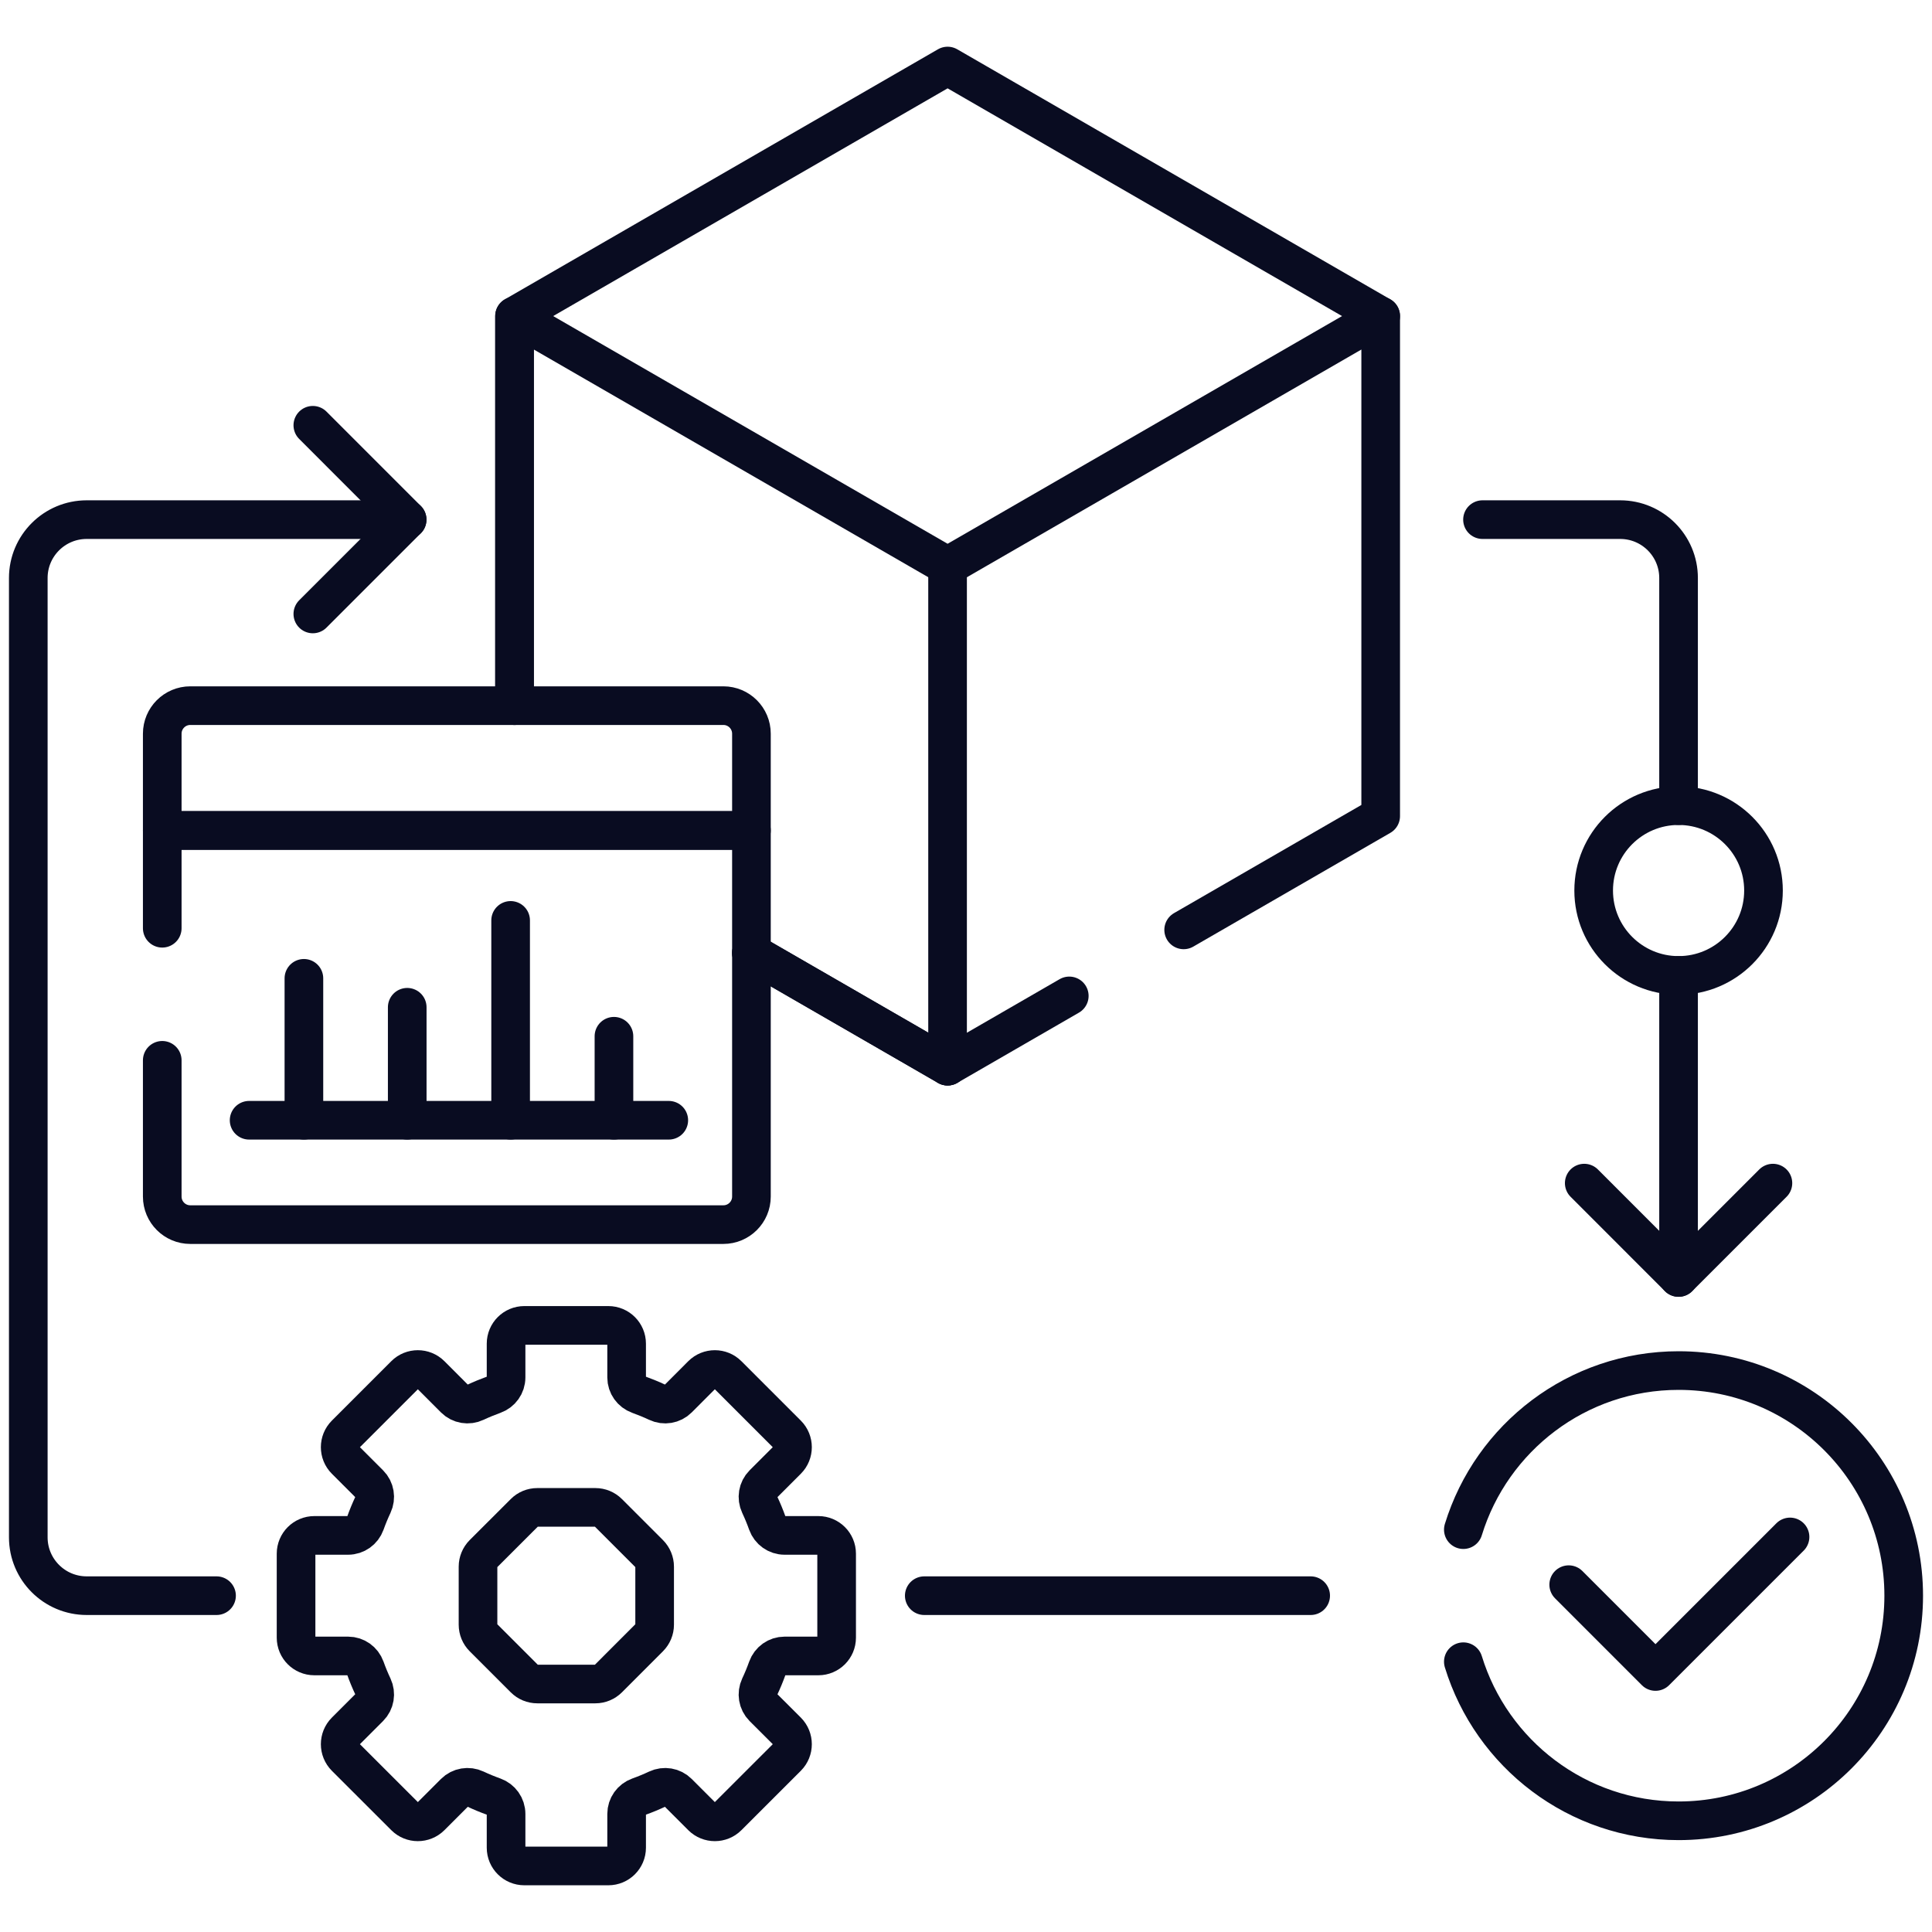 <svg xmlns="http://www.w3.org/2000/svg" width="50" height="50" viewBox="0 0 50 50" fill="none"><path d="M35.732 8.18L24.524 1.709L13.316 8.18V18.262" stroke="#090C21" stroke-miterlimit="10" stroke-linecap="round" stroke-linejoin="round"></path><path d="M19.447 24.661L24.525 27.592" stroke="#090C21" stroke-miterlimit="10" stroke-linecap="round" stroke-linejoin="round"></path><path d="M19.447 24.661L24.525 27.592L27.673 25.774" stroke="#090C21" stroke-miterlimit="10" stroke-linecap="round" stroke-linejoin="round"></path><path d="M30.633 24.065L35.732 21.121V8.18L24.524 14.65L13.316 8.18V18.262" stroke="#090C21" stroke-miterlimit="10" stroke-linecap="round" stroke-linejoin="round"></path><path d="M24.523 14.651V27.592" stroke="#090C21" stroke-miterlimit="10" stroke-linecap="round" stroke-linejoin="round"></path><path d="M7.662 42.383V40.209C7.662 39.948 7.874 39.736 8.135 39.736H9.01C9.21 39.736 9.387 39.609 9.455 39.421C9.513 39.258 9.579 39.099 9.652 38.943C9.737 38.762 9.702 38.547 9.561 38.406L8.942 37.787C8.758 37.603 8.758 37.303 8.942 37.119L10.48 35.581C10.664 35.397 10.963 35.397 11.148 35.581L11.766 36.2C11.908 36.342 12.123 36.377 12.304 36.291C12.459 36.218 12.619 36.153 12.781 36.094C12.97 36.026 13.097 35.849 13.097 35.649V34.774C13.097 34.513 13.309 34.301 13.57 34.301H15.744C16.005 34.301 16.217 34.513 16.217 34.774V35.649C16.217 35.849 16.344 36.026 16.533 36.094C16.695 36.153 16.855 36.218 17.01 36.291C17.191 36.377 17.406 36.342 17.548 36.2L18.166 35.581C18.351 35.397 18.65 35.397 18.834 35.581L20.372 37.119C20.556 37.303 20.556 37.603 20.372 37.787L19.753 38.406C19.612 38.547 19.577 38.762 19.662 38.943C19.735 39.098 19.801 39.258 19.859 39.421C19.927 39.609 20.104 39.736 20.304 39.736H21.179C21.44 39.736 21.652 39.948 21.652 40.209V42.383C21.652 42.644 21.44 42.856 21.179 42.856H20.304C20.104 42.856 19.927 42.983 19.859 43.172C19.801 43.335 19.735 43.494 19.662 43.649C19.577 43.831 19.612 44.045 19.753 44.187L20.372 44.805C20.556 44.99 20.556 45.289 20.372 45.474L18.834 47.011C18.65 47.195 18.351 47.195 18.166 47.011L17.548 46.393C17.406 46.251 17.191 46.216 17.01 46.301C16.855 46.374 16.695 46.44 16.533 46.498C16.344 46.566 16.217 46.743 16.217 46.944V47.819C16.217 48.08 16.005 48.291 15.744 48.291H13.57C13.309 48.291 13.097 48.08 13.097 47.819V46.944C13.097 46.743 12.97 46.566 12.781 46.498C12.619 46.44 12.459 46.374 12.304 46.301C12.123 46.216 11.908 46.251 11.766 46.393L11.148 47.011C10.963 47.195 10.664 47.195 10.48 47.011L8.942 45.474C8.758 45.289 8.758 44.99 8.942 44.805L9.56 44.187C9.702 44.045 9.737 43.831 9.652 43.649C9.579 43.494 9.513 43.335 9.455 43.172C9.387 42.983 9.21 42.856 9.01 42.856H8.135C7.874 42.856 7.662 42.644 7.662 42.383Z" stroke="#090C21" stroke-miterlimit="10" stroke-linecap="round" stroke-linejoin="round"></path><path d="M13.906 39.011H15.408C15.533 39.011 15.653 39.06 15.742 39.149L16.804 40.211C16.892 40.3 16.942 40.42 16.942 40.545V42.047C16.942 42.173 16.892 42.293 16.804 42.381L15.742 43.444C15.653 43.532 15.533 43.582 15.408 43.582H13.906C13.78 43.582 13.66 43.532 13.572 43.444L12.509 42.381C12.421 42.293 12.371 42.173 12.371 42.047V40.545C12.371 40.42 12.421 40.3 12.509 40.211L13.572 39.149C13.66 39.06 13.78 39.011 13.906 39.011Z" stroke="#090C21" stroke-miterlimit="10" stroke-linecap="round" stroke-linejoin="round"></path><path d="M23.92 41.296H36.105" stroke="#090C21" stroke-miterlimit="10" stroke-linecap="round" stroke-linejoin="round" stroke-dasharray="10 25"></path><path d="M5.604 41.296H2.244C1.409 41.296 0.732 40.62 0.732 39.785V14.959C0.732 14.124 1.409 13.448 2.244 13.448H10.537" stroke="#090C21" stroke-miterlimit="10" stroke-linecap="round" stroke-linejoin="round"></path><path d="M8.096 15.889L10.537 13.448L8.096 11.006" stroke="#090C21" stroke-miterlimit="10" stroke-linecap="round" stroke-linejoin="round"></path><path d="M43.441 25.244V33.061" stroke="#090C21" stroke-miterlimit="10" stroke-linecap="round" stroke-linejoin="round"></path><path d="M38.367 13.448H41.929C42.764 13.448 43.441 14.124 43.441 14.959V20.85" stroke="#090C21" stroke-miterlimit="10" stroke-linecap="round" stroke-linejoin="round"></path><path d="M41 30.619L43.441 33.061L45.883 30.619" stroke="#090C21" stroke-miterlimit="10" stroke-linecap="round" stroke-linejoin="round"></path><path d="M37.871 43.005C38.602 45.389 40.819 47.122 43.442 47.122C46.659 47.122 49.268 44.514 49.268 41.296C49.268 38.079 46.659 35.47 43.442 35.47C40.819 35.47 38.602 37.204 37.871 39.587" stroke="#090C21" stroke-miterlimit="10" stroke-linecap="round" stroke-linejoin="round"></path><path d="M40.598 41.011L42.844 43.258L46.326 39.776" stroke="#090C21" stroke-miterlimit="10" stroke-linecap="round" stroke-linejoin="round"></path><path d="M4.199 27.441V30.967C4.199 31.368 4.524 31.693 4.925 31.693H18.721C19.122 31.693 19.447 31.368 19.447 30.967V21.492H4.199V24.023" stroke="#090C21" stroke-miterlimit="10" stroke-linecap="round" stroke-linejoin="round"></path><path d="M19.447 21.492H4.199V18.988C4.199 18.587 4.524 18.262 4.925 18.262H18.721C19.122 18.262 19.447 18.587 19.447 18.988V21.492H19.447Z" stroke="#090C21" stroke-miterlimit="10" stroke-linecap="round" stroke-linejoin="round"></path><path d="M6.447 28.992H17.308" stroke="#090C21" stroke-miterlimit="10" stroke-linecap="round" stroke-linejoin="round"></path><path d="M7.865 25.319V28.992" stroke="#090C21" stroke-miterlimit="10" stroke-linecap="round" stroke-linejoin="round"></path><path d="M10.539 26.068V28.992" stroke="#090C21" stroke-miterlimit="10" stroke-linecap="round" stroke-linejoin="round"></path><path d="M13.215 23.82V28.992" stroke="#090C21" stroke-miterlimit="10" stroke-linecap="round" stroke-linejoin="round"></path><path d="M15.889 26.818V28.992" stroke="#090C21" stroke-miterlimit="10" stroke-linecap="round" stroke-linejoin="round"></path><path d="M43.441 25.244C44.655 25.244 45.639 24.26 45.639 23.047C45.639 21.833 44.655 20.85 43.441 20.85C42.228 20.85 41.244 21.833 41.244 23.047C41.244 24.26 42.228 25.244 43.441 25.244Z" stroke="#090C21" stroke-miterlimit="10" stroke-linecap="round" stroke-linejoin="round"></path></svg>